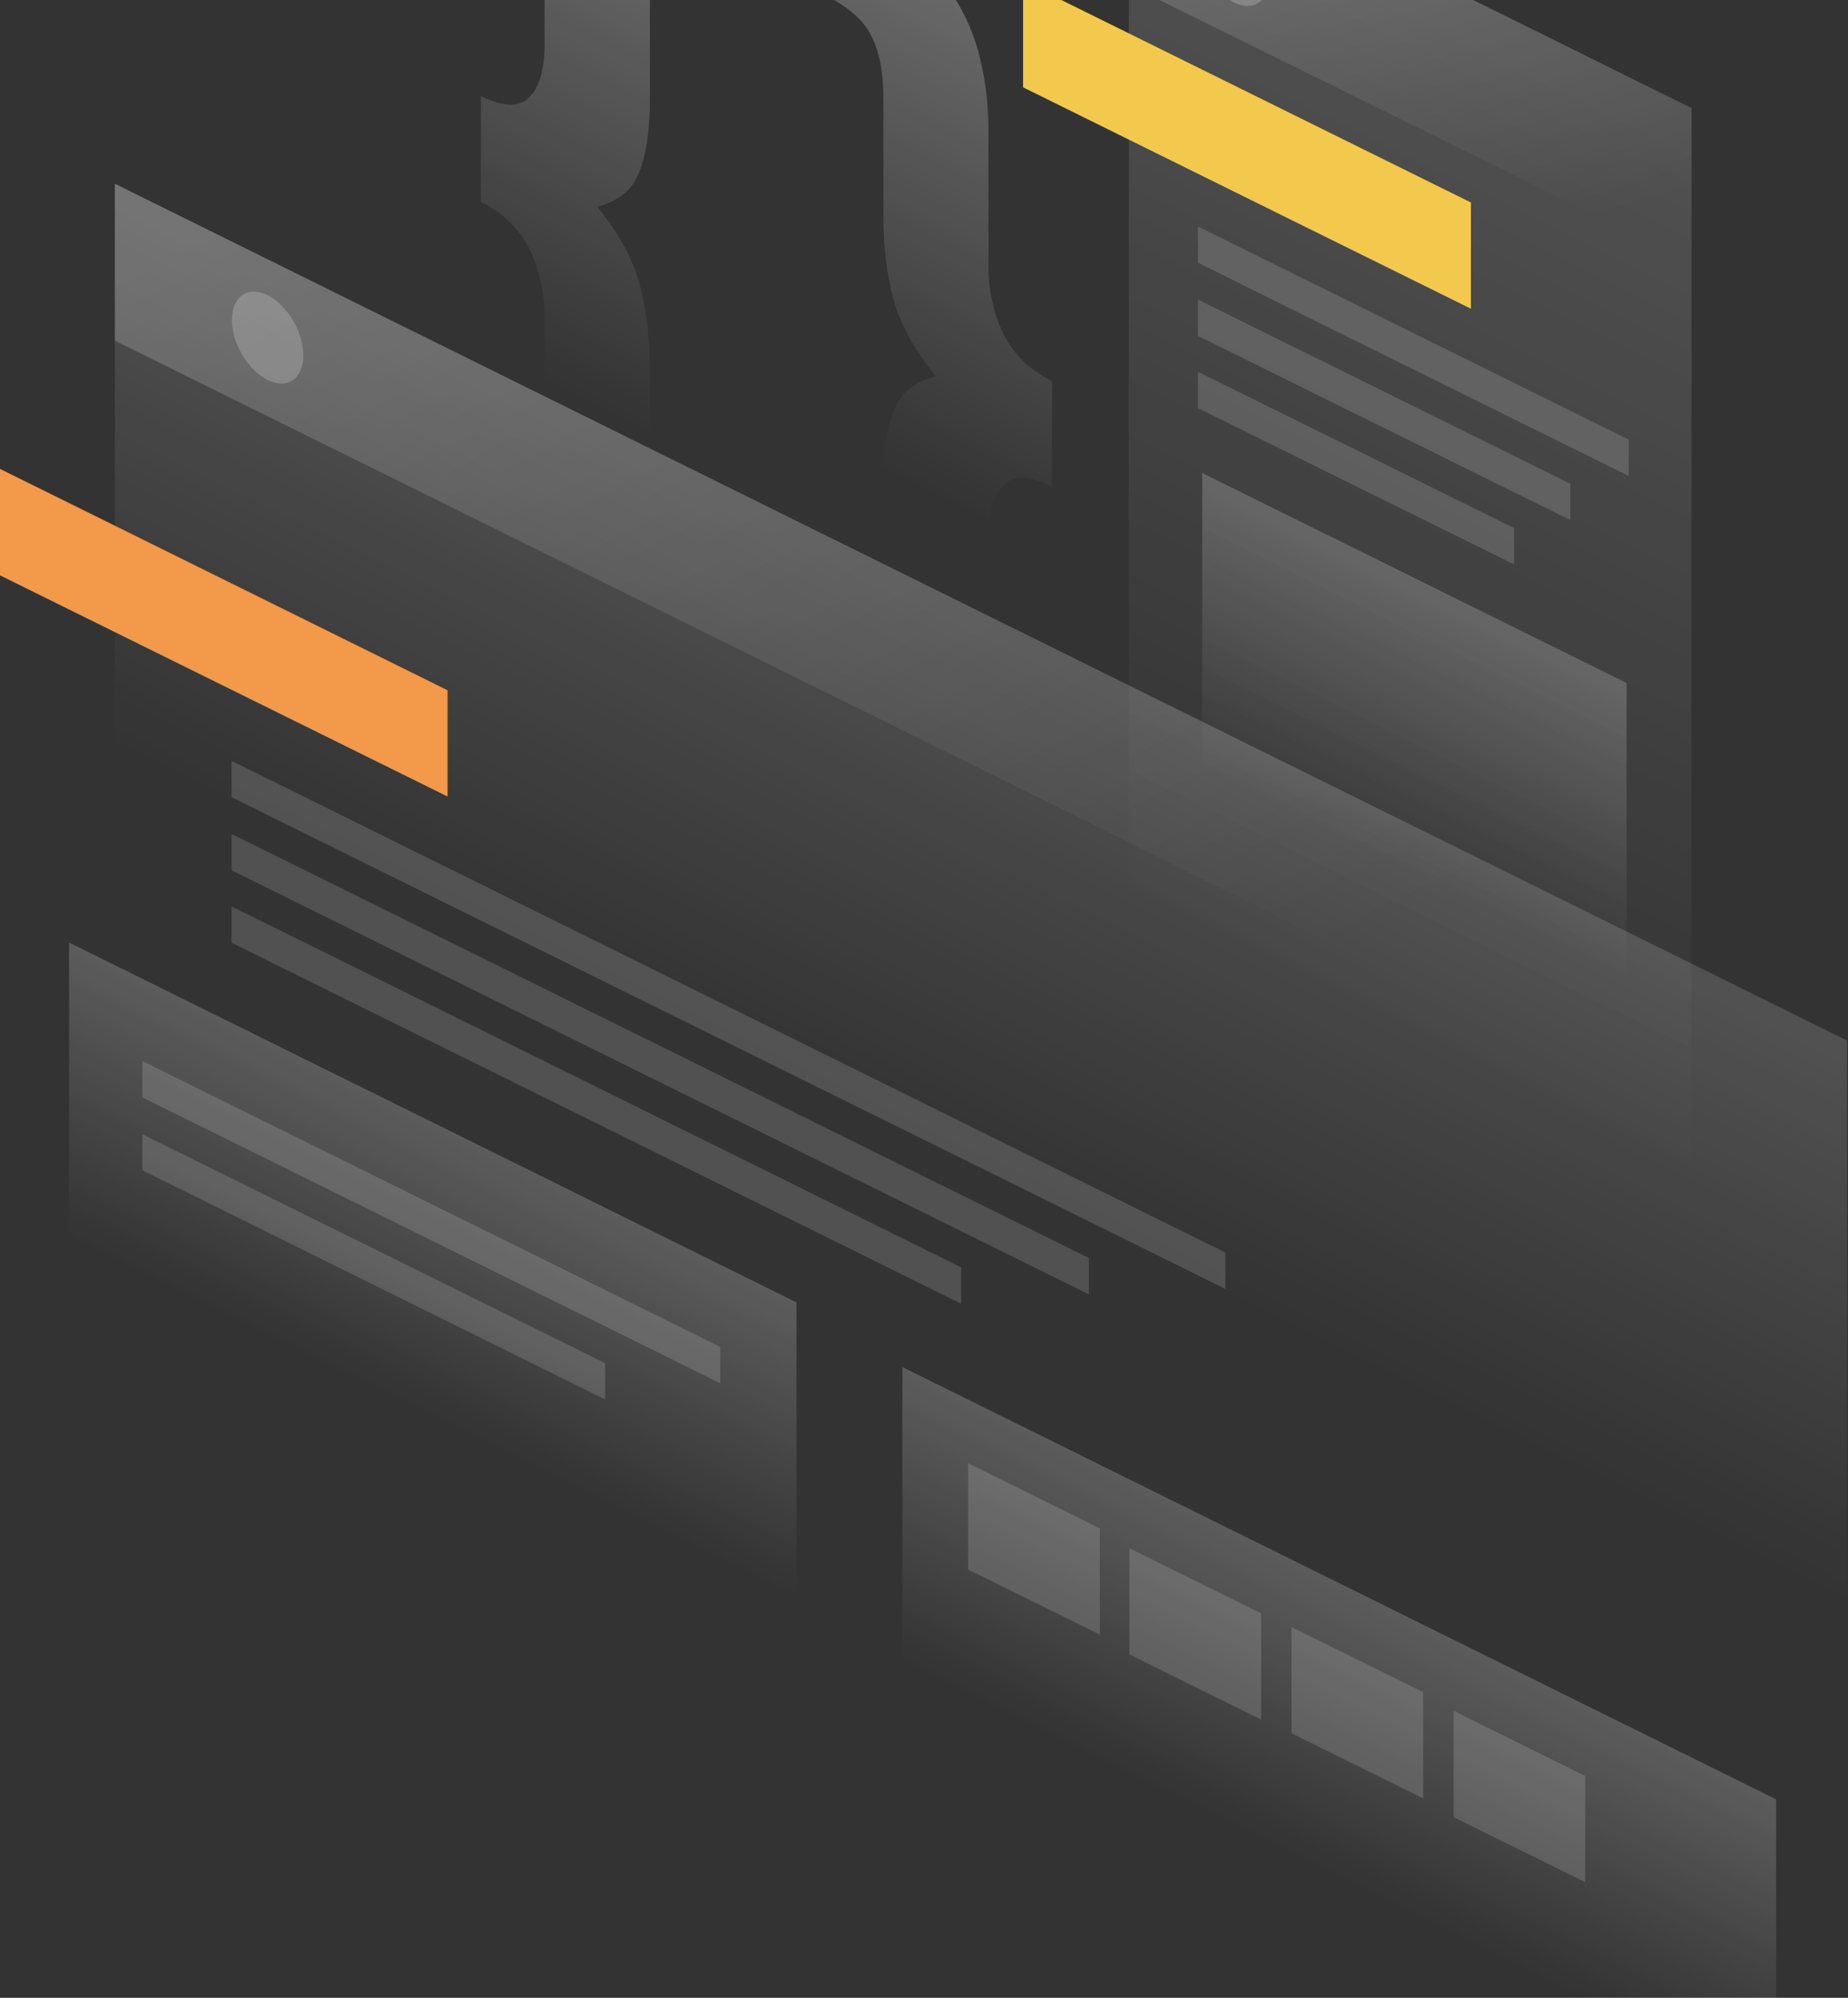 <svg width="185" height="200" viewBox="0 0 185 200" fill="none" xmlns="http://www.w3.org/2000/svg">
<rect x="0" y="0" width="185" height="200" fill="#333333" stroke="none"/>
<path opacity="0.4" d="M105.301 48.703C103.032 47.582 101.405 47.559 100.417 48.611C99.403 49.663 98.923 51.447 98.923 53.94V67.436C98.923 69.997 98.656 72.125 98.096 73.817C97.535 75.579 96.601 76.814 95.32 77.546C94.066 78.3 92.358 78.483 90.197 78.14C88.088 77.82 85.447 76.859 82.298 75.304L80.803 74.549V63.913L82.698 64.851C84.966 65.972 86.461 66.109 87.208 65.308C88.008 64.508 88.409 62.861 88.409 60.368V48.474C88.409 45.363 88.756 42.916 89.476 41.131C90.17 39.325 91.584 38.181 93.692 37.678C91.584 35.093 90.17 32.531 89.476 30.038C88.782 27.545 88.435 24.754 88.435 21.643V9.749C88.435 7.256 88.035 5.198 87.235 3.619C86.487 2.064 84.966 0.714 82.725 -0.406L80.83 -1.344V-11.98L82.325 -11.225C85.473 -9.67 88.115 -8 90.223 -6.239C92.385 -4.455 94.093 -2.579 95.347 -0.566C96.654 1.446 97.588 3.596 98.122 5.907C98.683 8.148 98.95 10.55 98.95 13.112V26.607C98.95 29.1 99.457 31.387 100.444 33.423C101.458 35.459 103.086 37.06 105.327 38.158L105.301 48.703Z" fill="url(#paint0_linear_1_68028)"/>
<path opacity="0.4" d="M48.14 9.612C50.409 10.733 52.036 10.756 53.024 9.704C54.038 8.651 54.518 6.867 54.518 4.374V-9.121C54.518 -11.683 54.785 -13.81 55.345 -15.503C55.906 -17.264 56.813 -18.499 58.067 -19.254C59.375 -19.986 61.083 -20.169 63.191 -19.849C65.352 -19.506 68.021 -18.545 71.17 -16.967L72.664 -16.212V-5.576L70.77 -6.513C68.501 -7.634 66.98 -7.794 66.18 -6.994C65.433 -6.17 65.059 -4.524 65.059 -2.007V9.887C65.059 12.975 64.712 15.445 63.992 17.229C63.298 19.036 61.883 20.18 59.775 20.683C61.883 23.267 63.298 25.829 63.992 28.322C64.685 30.816 65.032 33.606 65.032 36.717V48.611C65.032 51.104 65.406 53.14 66.153 54.718C66.954 56.296 68.475 57.669 70.743 58.767L72.638 59.705V70.341L71.143 69.586C67.994 68.03 65.326 66.338 63.164 64.576C61.056 62.815 59.348 60.94 58.041 58.904C56.786 56.914 55.879 54.764 55.345 52.477C54.785 50.235 54.518 47.833 54.518 45.272V31.776C54.518 29.283 54.011 26.996 53.024 24.96C52.01 22.924 50.382 21.323 48.14 20.225V9.612Z" fill="url(#paint1_linear_1_68028)"/>
<path opacity="0.15" d="M113.013 -17.058L169.345 10.824L169.319 126.586L112.986 98.726L113.013 -17.058Z" fill="url(#paint2_linear_1_68028)"/>
<path d="M102.419 -1.893L147.25 20.271V30.907L102.419 8.743V-1.893Z" fill="#F2C94C"/>
<path opacity="0.2" d="M120.351 47.353L162.834 68.374V100.556L120.351 79.536V47.353Z" fill="url(#paint3_linear_1_68028)"/>
<path opacity="0.15" d="M119.924 22.673L163.048 44.013V47.65L119.924 26.31V22.673Z" fill="white"/>
<path opacity="0.15" d="M119.924 29.992L157.204 48.428V52.065L119.924 33.629V29.992Z" fill="white"/>
<path opacity="0.15" d="M119.924 37.22L151.573 52.865V56.502L119.924 40.857V37.22Z" fill="white"/>
<path opacity="0.2" d="M113.013 -17.058L169.345 10.824V26.332L112.986 -1.527L113.013 -17.058Z" fill="url(#paint4_linear_1_68028)"/>
<path opacity="0.2" d="M127.076 -2.236C127.076 0.12 125.475 1.218 123.5 0.234C121.525 -0.749 119.924 -3.426 119.924 -5.782C119.924 -8.137 121.525 -9.235 123.5 -8.252C125.475 -7.268 127.076 -4.569 127.076 -2.236Z" fill="white"/>
<path opacity="0.15" d="M11.501 18.395L184.903 104.17L184.877 220L11.475 134.225L11.501 18.395Z" fill="url(#paint5_linear_1_68028)"/>
<path d="M0 46.941L44.805 69.105V79.741L0 57.6V46.941Z" fill="#F2994A"/>
<path opacity="0.15" d="M23.189 76.173L122.673 125.396V129.033L23.189 79.81V76.173Z" fill="white"/>
<path opacity="0.15" d="M23.189 83.493L109.01 125.945V129.582L23.189 87.129V83.493Z" fill="white"/>
<path opacity="0.15" d="M23.189 90.743L96.227 126.883V130.52L23.189 94.38V90.743Z" fill="white"/>
<path opacity="0.2" d="M90.33 136.856L177.805 180.132V212.315L90.33 169.038V136.856Z" fill="url(#paint6_linear_1_68028)"/>
<path opacity="0.15" d="M96.921 146.485L110.104 153.004V163.64L96.921 157.122V146.485Z" fill="white"/>
<path opacity="0.15" d="M113.066 154.994L126.249 161.513V172.149L113.066 165.63V154.994Z" fill="white"/>
<path opacity="0.15" d="M129.291 162.886L142.473 169.404V180.04L129.291 173.522V162.886Z" fill="white"/>
<path opacity="0.15" d="M145.516 171.28L158.698 177.799V188.435L145.516 181.916V171.28Z" fill="white"/>
<path opacity="0.2" d="M6.911 94.358L79.736 130.383V162.565L6.911 126.517V94.358Z" fill="url(#paint7_linear_1_68028)"/>
<path opacity="0.15" d="M14.25 106.229L72.104 134.843V138.48L14.25 109.865V106.229Z" fill="white"/>
<path opacity="0.15" d="M14.25 113.548L60.576 136.467V140.104L14.25 117.162V113.548Z" fill="white"/>
<path opacity="0.2" d="M11.501 18.395L184.663 104.079V119.77L11.501 34.109V18.395Z" fill="url(#paint8_linear_1_68028)"/>
<path opacity="0.2" d="M30.368 35.573C30.368 37.929 28.767 39.027 26.792 38.044C24.817 37.06 23.216 34.384 23.216 32.028C23.216 29.672 24.817 28.574 26.792 29.558C28.767 30.541 30.368 33.24 30.368 35.573Z" fill="white"/>
<defs>
<linearGradient id="paint0_linear_1_68028" x1="120.661" y1="-15.19" x2="86.273" y2="54.36" gradientUnits="userSpaceOnUse">
<stop stop-color="white"/>
<stop offset="0.903" stop-color="white" stop-opacity="0"/>
</linearGradient>
<linearGradient id="paint1_linear_1_68028" x1="95.429" y1="-19.593" x2="61.036" y2="49.95" gradientUnits="userSpaceOnUse">
<stop stop-color="white"/>
<stop offset="0.903" stop-color="white" stop-opacity="0"/>
</linearGradient>
<linearGradient id="paint2_linear_1_68028" x1="170.405" y1="11.35" x2="128.02" y2="97.022" gradientUnits="userSpaceOnUse">
<stop stop-color="white"/>
<stop offset="1" stop-color="white" stop-opacity="0"/>
</linearGradient>
<linearGradient id="paint3_linear_1_68028" x1="149.728" y1="61.87" x2="137.947" y2="85.681" gradientUnits="userSpaceOnUse">
<stop stop-color="white"/>
<stop offset="1" stop-color="white" stop-opacity="0"/>
</linearGradient>
<linearGradient id="paint4_linear_1_68028" x1="132.327" y1="-16.817" x2="145.329" y2="26.127" gradientUnits="userSpaceOnUse">
<stop stop-color="white"/>
<stop offset="1" stop-color="white" stop-opacity="0"/>
</linearGradient>
<linearGradient id="paint5_linear_1_68028" x1="127.445" y1="75.746" x2="104.995" y2="121.134" gradientUnits="userSpaceOnUse">
<stop stop-color="white"/>
<stop offset="1" stop-color="white" stop-opacity="0"/>
</linearGradient>
<linearGradient id="paint6_linear_1_68028" x1="142.205" y1="162.515" x2="130.425" y2="186.325" gradientUnits="userSpaceOnUse">
<stop stop-color="white"/>
<stop offset="1" stop-color="white" stop-opacity="0"/>
</linearGradient>
<linearGradient id="paint7_linear_1_68028" x1="51.449" y1="116.381" x2="39.669" y2="140.191" gradientUnits="userSpaceOnUse">
<stop stop-color="white"/>
<stop offset="1" stop-color="white" stop-opacity="0"/>
</linearGradient>
<linearGradient id="paint8_linear_1_68028" x1="54.467" y1="5.753" x2="106.329" y2="108.247" gradientUnits="userSpaceOnUse">
<stop stop-color="white"/>
<stop offset="1" stop-color="white" stop-opacity="0"/>
</linearGradient>
</defs>
</svg>
